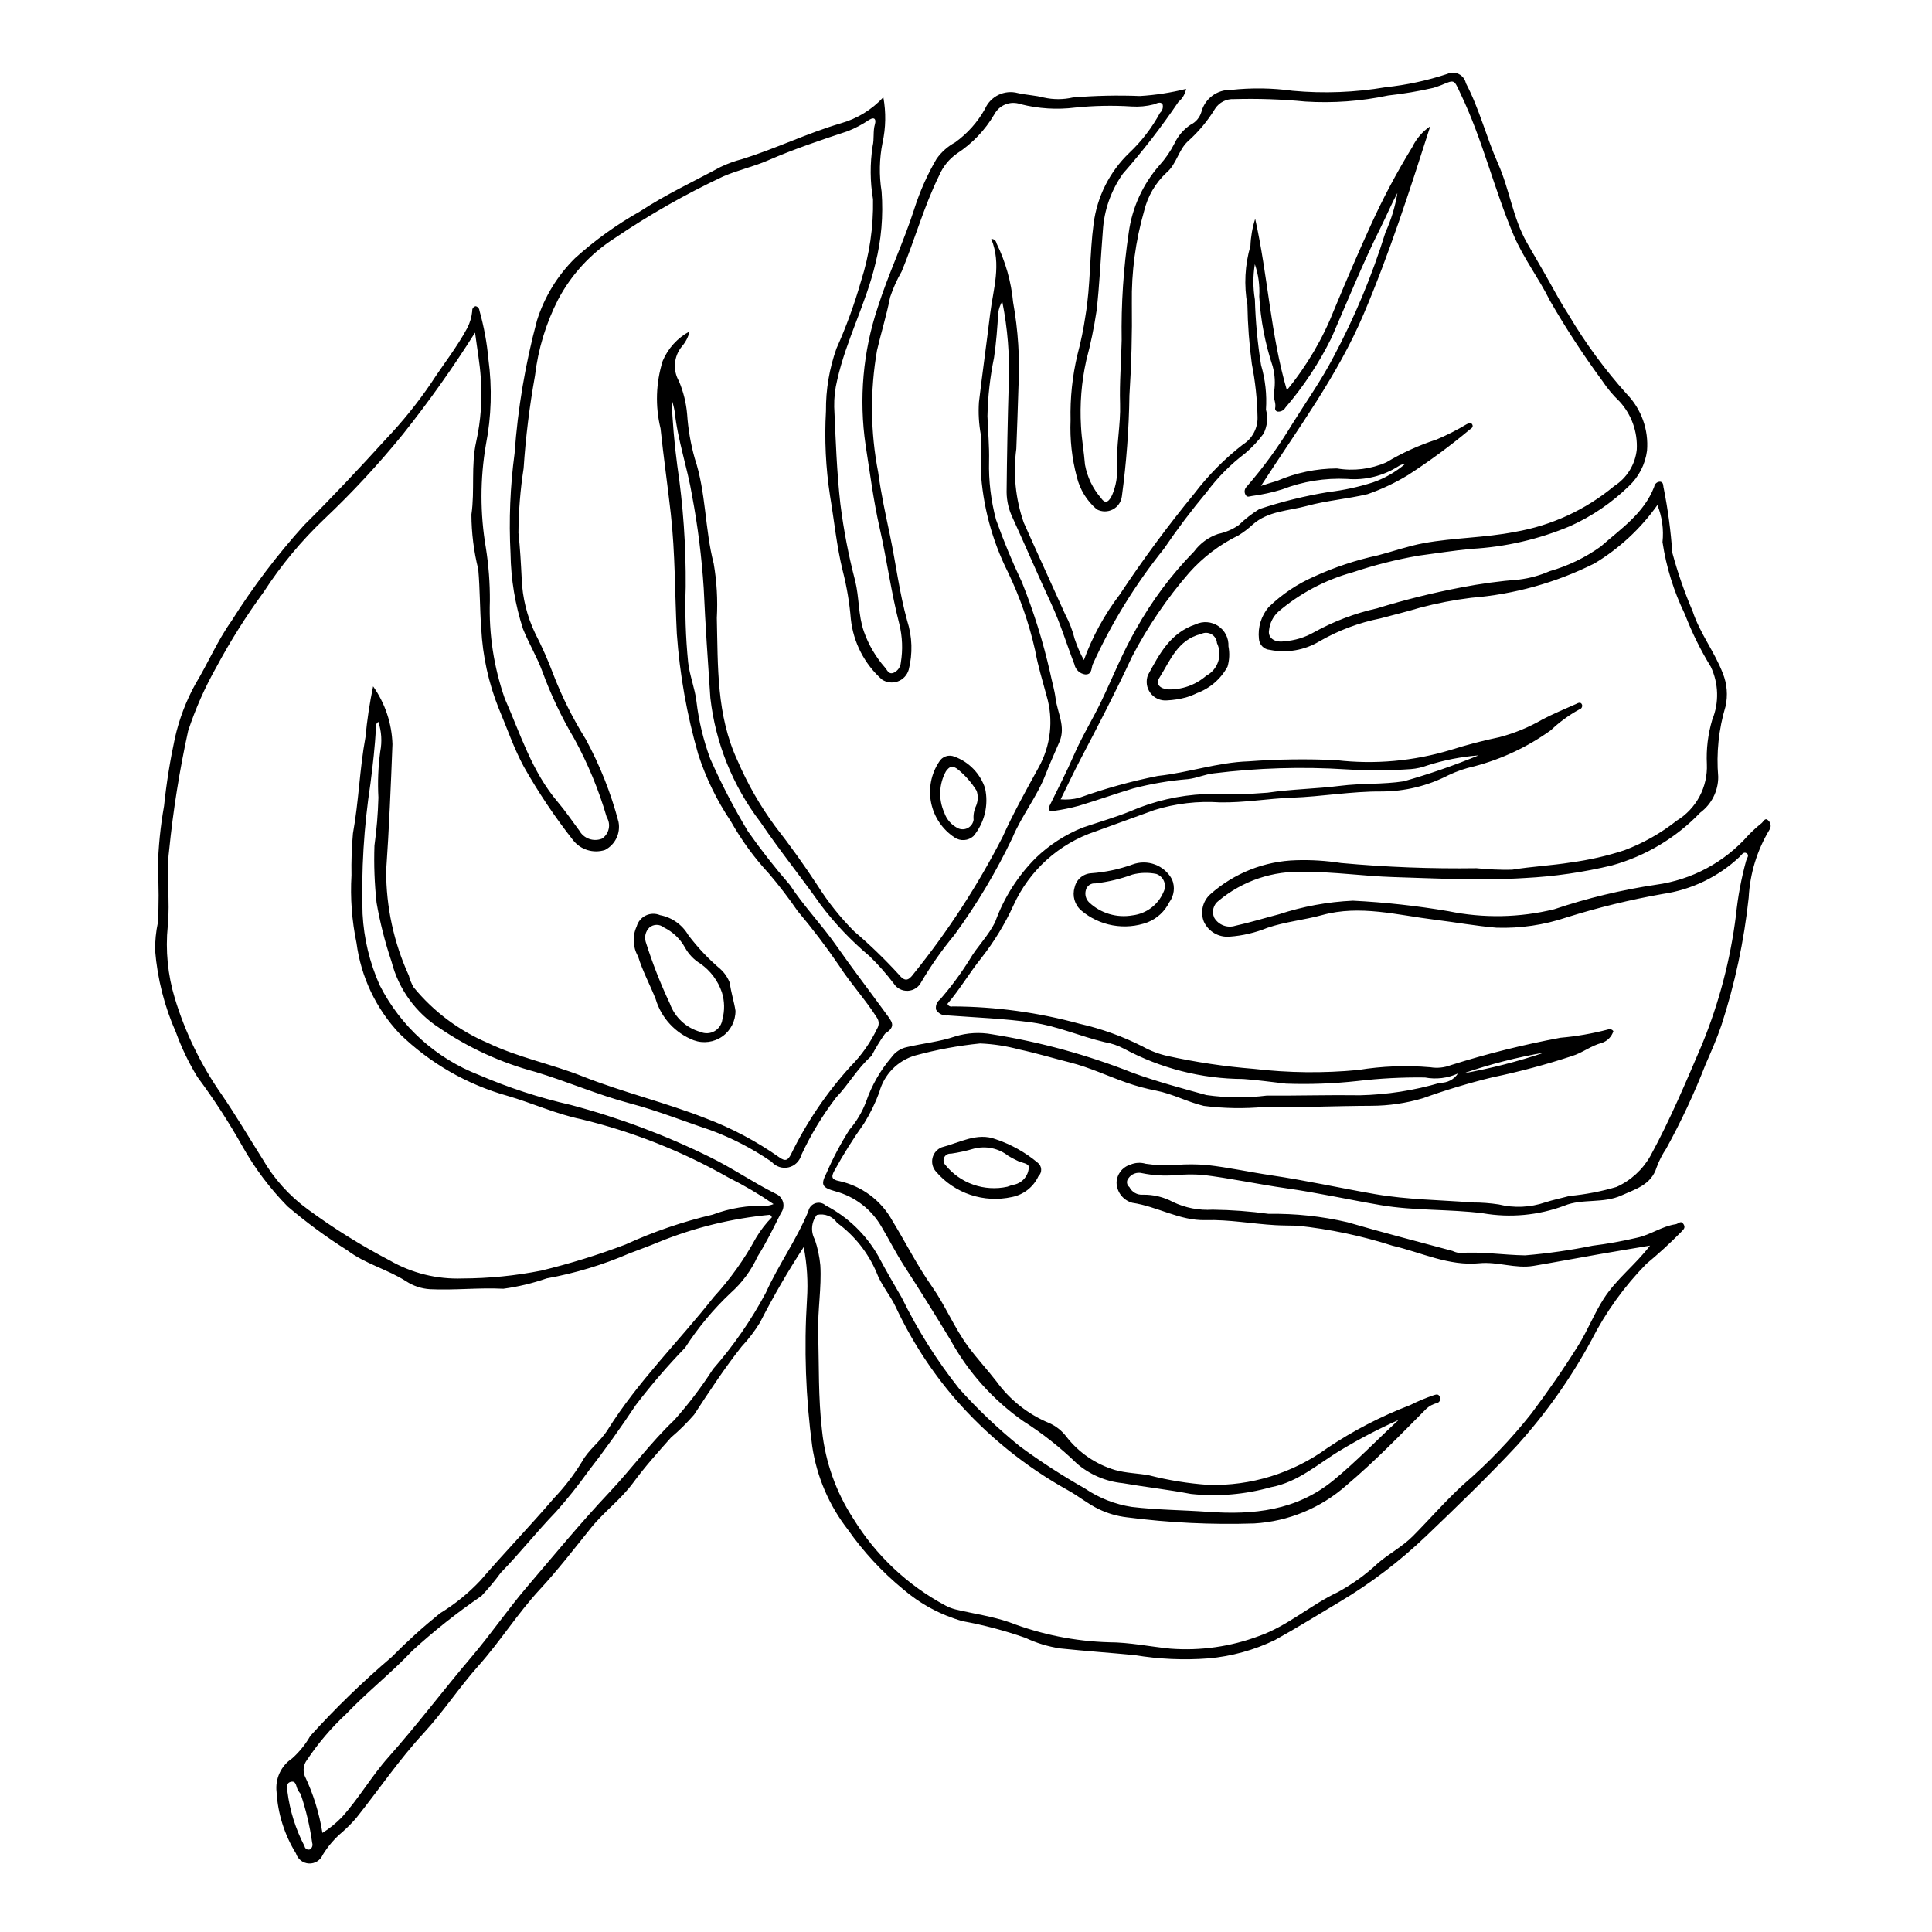 <?xml version="1.0" encoding="UTF-8"?>
<!-- Uploaded to: ICON Repo, www.svgrepo.com, Generator: ICON Repo Mixer Tools -->
<svg fill="#000000" width="800px" height="800px" version="1.1" viewBox="144 144 512 512" xmlns="http://www.w3.org/2000/svg">
 <g>
  <path d="m348.12 465.92c-10.137 0.957-20.082 3.387-29.516 7.219-2.578 1.102-5.234 2.016-7.84 3.035h-0.004c-7.008 3.035-14.348 5.254-21.867 6.606-3.734 1.301-7.59 2.223-11.508 2.754-6.496-0.332-12.969 0.434-19.445 0.117-2.254-0.141-4.43-0.867-6.316-2.106-4.965-3.168-10.871-4.617-15.539-8.168l0.004 0.004c-5.57-3.508-10.883-7.414-15.891-11.684-4.668-4.754-8.688-10.102-11.949-15.91-3.586-6.375-7.57-12.516-11.934-18.383-2.277-3.731-4.18-7.68-5.672-11.785-3.055-6.883-4.922-14.23-5.535-21.738-0.027-2.484 0.219-4.965 0.738-7.394 0.262-4.797 0.258-9.609-0.016-14.406 0.129-5.523 0.68-11.031 1.648-16.473 0.633-6.07 1.598-12.102 2.887-18.066 1.125-4.988 2.953-9.797 5.426-14.273 3.312-5.465 5.789-11.398 9.523-16.656 5.684-9.031 12.137-17.551 19.293-25.469 7.481-7.406 14.668-15.086 21.742-22.863v0.004c4.352-4.578 8.324-9.504 11.879-14.727 3.172-4.894 6.836-9.48 9.605-14.629 0.723-1.418 1.176-2.961 1.324-4.547-0.074-0.586 0.32-1.129 0.902-1.238 0.562 0.129 0.969 0.613 1.004 1.184 1.191 4.223 1.988 8.543 2.375 12.91 1.012 7.523 0.789 15.156-0.668 22.605-1.551 9.047-1.555 18.293-0.008 27.34 0.734 4.648 1.09 9.352 1.059 14.059-0.293 8.793 1.047 17.566 3.949 25.875 4.144 9.398 7.18 19.352 14.043 27.422 2.019 2.375 3.809 5.027 5.695 7.559l0.004-0.004c1.172 2.129 3.742 3.055 6.004 2.164 1.898-1.242 2.461-3.769 1.27-5.699-2.113-7.254-5.012-14.254-8.641-20.875-3.332-5.613-6.137-11.52-8.383-17.645-1.422-3.894-3.617-7.504-5.16-11.363-2.094-6.457-3.207-13.191-3.305-19.98-0.465-8.867-0.105-17.758 1.074-26.562 0.852-11.91 2.844-23.711 5.945-35.242 1.969-6.231 5.426-11.891 10.078-16.48 5.262-4.758 11.039-8.914 17.219-12.395 6.84-4.492 14.215-7.918 21.363-11.785h0.004c1.82-0.867 3.719-1.559 5.672-2.062 8.863-2.754 17.223-6.859 26.168-9.496 4.324-1.215 8.227-3.606 11.273-6.902 0.734 3.981 0.66 8.066-0.207 12.02-0.859 4.269-0.945 8.656-0.254 12.957 0.484 6.402-0.066 12.844-1.633 19.074-2.484 10.613-7.762 20.285-10.133 30.91-0.574 2.32-0.84 4.711-0.793 7.102 0.387 8.613 0.672 17.254 1.645 25.809h0.004c0.855 6.824 2.156 13.586 3.898 20.238 1.113 4.461 0.789 9.117 2.324 13.477 1.234 3.504 3.129 6.738 5.582 9.531 0.609 0.699 1.023 2.008 2.398 1.348 1.027-0.5 1.711-1.504 1.805-2.644 0.559-3.394 0.422-6.871-0.398-10.215-2.168-8.371-3.281-16.957-5.191-25.363-1.66-7.305-2.594-14.684-3.746-22.051-1.801-12.258-0.699-24.77 3.223-36.52 2.805-8.863 6.852-17.258 9.699-26.133h-0.004c1.473-4.621 3.449-9.062 5.902-13.246 1.285-1.801 2.965-3.285 4.91-4.34 3.254-2.344 5.953-5.371 7.906-8.871 1.469-3.363 5.18-5.148 8.723-4.191 2.266 0.516 4.598 0.582 6.875 1.188h0.004c2.531 0.562 5.156 0.555 7.688-0.023 5.91-0.492 11.844-0.621 17.77-0.387 4.129-0.25 8.223-0.883 12.234-1.887-0.242 1.336-0.949 2.543-2 3.406-4.512 6.66-9.441 13.031-14.75 19.074-3.137 4.434-4.977 9.656-5.305 15.078-0.57 7.109-0.859 14.25-1.676 21.332h-0.004c-0.66 4.402-1.566 8.762-2.715 13.062-1.273 5.719-1.742 11.586-1.398 17.434 0.164 3.418 0.793 6.812 1.059 10.23h0.004c0.598 3.277 2.074 6.328 4.266 8.836 1.309 1.926 2.281 0.539 2.926-0.84v0.004c1.023-2.402 1.469-5.008 1.297-7.613-0.234-5.57 0.992-11.008 0.805-16.562-0.188-5.617 0.324-11.258 0.422-16.891-0.156-9.516 0.469-19.031 1.867-28.445 0.898-6.641 3.742-12.871 8.176-17.902 1.547-1.719 2.867-3.629 3.918-5.688 0.945-2.035 2.43-3.773 4.297-5.019 1.375-0.668 2.406-1.875 2.852-3.336 0.906-3.562 4.172-6.016 7.848-5.891 5.434-0.594 10.922-0.52 16.34 0.227 8.23 0.762 16.527 0.445 24.672-0.945 5.551-0.586 11.016-1.766 16.312-3.519 0.973-0.457 2.102-0.441 3.062 0.035 0.961 0.48 1.652 1.371 1.875 2.422 3.594 6.828 5.422 14.359 8.539 21.355 3.027 6.797 3.894 14.328 7.609 20.879 1.91 3.371 3.91 6.707 5.797 10.09 1.699 3.051 3.387 6.184 5.309 9.105l-0.004 0.004c4.418 7.457 9.562 14.461 15.352 20.91 3.898 4.004 5.867 9.5 5.398 15.066-0.473 3.606-2.188 6.934-4.848 9.414-4.512 4.383-9.75 7.945-15.48 10.531-8.34 3.516-17.227 5.562-26.262 6.051-4.633 0.445-9.281 1.184-13.895 1.793-5.953 1.027-11.816 2.512-17.547 4.43-7.269 2-14.008 5.582-19.738 10.484-1.352 1.277-2.203 3-2.391 4.852-0.371 2.004 1.48 3.344 4.012 2.934h-0.004c2.797-0.195 5.516-1.02 7.945-2.414 5.215-2.887 10.816-5.012 16.633-6.309 7.324-2.262 14.766-4.113 22.293-5.547 5.098-0.988 10.246-1.688 15.422-2.098 2.781-0.344 5.496-1.09 8.062-2.215 4.863-1.383 9.449-3.598 13.555-6.551 5.332-4.707 11.434-8.758 14.148-15.816 0.117-0.781 0.789-1.355 1.578-1.348 0.977 0.137 0.742 1.129 0.949 1.797v-0.004c1.117 5.617 1.875 11.297 2.269 17.012 1.422 5.293 3.223 10.48 5.387 15.516 1.914 5.863 5.824 10.762 8.02 16.516v-0.004c1.105 2.766 1.352 5.801 0.707 8.707-1.82 6.043-2.481 12.379-1.945 18.668 0.02 3.746-1.754 7.277-4.769 9.504-6.398 6.684-14.48 11.512-23.395 13.984-7.562 1.82-15.281 2.938-23.047 3.336-11.621 0.742-23.262 0.113-34.898-0.246-7.871-0.242-15.695-1.422-23.539-1.359-8.258-0.391-16.363 2.328-22.719 7.613-1.438 1.039-1.93 2.953-1.172 4.555 1.148 1.91 3.465 2.777 5.59 2.09 3.879-0.844 7.68-2.031 11.523-3.027 6.348-2.094 12.949-3.309 19.625-3.613 8.488 0.426 16.945 1.359 25.324 2.789 9.262 1.906 18.828 1.73 28.012-0.52 8.789-2.953 17.82-5.133 26.992-6.5 9.469-1.285 18.152-5.945 24.461-13.121 1.102-1.137 2.273-2.203 3.508-3.191 0.488-0.398 0.922-1.582 1.742-0.742h0.004c0.738 0.645 0.871 1.746 0.305 2.547-3.266 5.434-5.144 11.582-5.469 17.914-1.23 11.52-3.66 22.875-7.25 33.891-1.195 3.519-2.707 6.938-4.191 10.348-2.977 7.644-6.457 15.082-10.41 22.27-1.043 1.551-1.898 3.219-2.543 4.973-1.449 4.676-5.598 5.758-9.336 7.457-4.824 2.199-10.371 0.77-15.105 2.699v0.004c-6.906 2.582-14.375 3.273-21.637 2.012-8.973-1.137-18.109-0.625-27.062-2.156-8.387-1.434-16.707-3.285-25.125-4.477-7.441-1.055-14.785-2.672-22.238-3.559l-0.004 0.004c-2.406-0.16-4.824-0.125-7.227 0.109-2.871 0.219-5.762 0.039-8.586-0.531-1.402-0.375-2.887 0.184-3.695 1.387-0.273 0.34-0.398 0.773-0.34 1.207 0.055 0.43 0.281 0.82 0.629 1.078 0.66 1.332 2.062 2.129 3.547 2.023 2.793-0.059 5.555 0.609 8.012 1.938 3.273 1.559 6.887 2.258 10.504 2.031 4.969 0.062 9.926 0.43 14.848 1.102 7.016-0.113 14.02 0.633 20.852 2.219 9.23 2.711 18.562 5.082 27.848 7.606 0.586 0.277 1.215 0.465 1.855 0.555 5.84-0.426 11.621 0.535 17.441 0.625v-0.004c6-0.508 11.965-1.359 17.863-2.559 3.953-0.492 7.875-1.199 11.75-2.113 3.555-0.75 6.598-3.043 10.254-3.574 0.723-0.105 1.402-1.184 2.113 0.039 0.578 0.996-0.156 1.402-0.711 2.051l0.004-0.004c-2.922 2.973-5.996 5.789-9.207 8.441-5.84 5.957-10.742 12.773-14.527 20.207-5.461 10.082-12.109 19.473-19.797 27.977-7.691 8.242-15.816 16.09-23.969 23.883h-0.004c-6.957 6.668-14.648 12.527-22.93 17.461-5.715 3.391-11.363 6.93-17.172 10.137-5.531 2.672-11.504 4.32-17.625 4.863-6.535 0.5-13.105 0.207-19.57-0.871-6.551-0.625-13.121-1.078-19.676-1.766h0.004c-3.219-0.477-6.348-1.426-9.285-2.816-5.441-1.906-11.02-3.387-16.688-4.422-5.832-1.668-11.227-4.586-15.816-8.551-5.539-4.566-10.43-9.859-14.547-15.738-4.961-6.387-8.199-13.938-9.414-21.934-1.746-12.938-2.215-26.02-1.398-39.051 0.309-4.637 0.016-9.297-0.867-13.863-4.227 6.477-8.105 13.172-11.621 20.055-1.395 2.266-3.016 4.387-4.836 6.328-4.57 5.762-8.582 11.918-12.602 18.055-1.879 2.168-3.926 4.191-6.117 6.047-3.457 3.894-6.926 7.758-10.012 11.965-3.25 4.434-7.75 7.707-11.191 11.98-4.43 5.504-8.75 11.121-13.543 16.297-5.902 6.375-10.504 13.766-16.246 20.207-5.137 5.762-9.352 12.242-14.566 17.898-6.492 7.039-11.855 14.953-17.797 22.414-1.148 1.344-2.391 2.602-3.715 3.769-2.051 1.719-3.809 3.758-5.203 6.035-0.617 1.473-2.09 2.402-3.684 2.32-1.594-0.082-2.965-1.152-3.43-2.68-3.039-4.918-4.805-10.52-5.137-16.289-0.406-3.496 1.184-6.918 4.113-8.867 1.926-1.719 3.559-3.742 4.836-5.984 6.731-7.426 13.934-14.406 21.562-20.906 4.031-4.09 8.293-7.949 12.766-11.559 3.961-2.414 7.578-5.352 10.754-8.73 6.336-7.375 13.113-14.367 19.426-21.75 2.824-2.949 5.32-6.191 7.449-9.676 1.727-3.207 4.863-5.328 6.82-8.457 8-12.797 18.801-23.387 28.094-35.172v-0.004c4.383-4.773 8.164-10.066 11.258-15.762 1.18-1.973 2.59-3.797 4.199-5.441zm0.879-2.824v-0.004c-3.812-2.617-7.805-4.965-11.945-7.027-12.25-6.961-25.414-12.172-39.113-15.484-6.641-1.371-12.879-4.258-19.387-6.152h0.004c-10.797-3.008-20.66-8.688-28.684-16.516-6.227-6.609-10.215-15.016-11.395-24.023-1.23-5.898-1.68-11.93-1.332-17.945-0.07-3.695 0.059-7.394 0.387-11.074 1.551-8.469 1.758-17.094 3.328-25.559 0.414-4.512 1.09-8.996 2.019-13.426 3.176 4.5 4.957 9.832 5.125 15.336-0.434 11.164-0.887 22.344-1.668 33.504v0.004c-0.027 9.59 2.019 19.078 6.008 27.801 0.273 1.086 0.699 2.129 1.262 3.102 5.269 6.43 12.023 11.492 19.676 14.754 8.039 3.859 16.793 5.559 25.008 8.816 10.734 4.258 21.992 6.941 32.734 11.16 6.894 2.606 13.434 6.074 19.461 10.32 1.664 1.203 2.332 0.805 3.148-0.797h-0.004c4.125-8.473 9.438-16.316 15.777-23.293 2.883-2.91 5.262-6.285 7.031-9.984 0.594-0.926 0.551-2.121-0.102-3.008-3.066-4.805-6.945-8.996-10.031-13.793-3.398-4.973-7.047-9.77-10.93-14.375-2.352-3.422-4.875-6.719-7.566-9.883-3.914-4.215-7.316-8.883-10.133-13.898-3.695-5.488-6.606-11.469-8.641-17.766-3-10.422-4.902-21.129-5.672-31.945-0.539-10.605-0.41-21.238-1.602-31.844-0.844-7.523-1.922-15.02-2.711-22.543-1.441-5.906-1.242-12.098 0.57-17.902 1.414-3.348 3.93-6.109 7.133-7.828-0.352 1.484-1.059 2.859-2.062 4.004-2.144 2.613-2.445 6.281-0.754 9.207 1.176 2.789 1.902 5.742 2.16 8.758 0.266 3.953 0.941 7.871 2.016 11.684 3.031 9.086 2.641 18.699 5.027 27.887v0.004c0.812 4.75 1.09 9.578 0.824 14.391 0.312 12.84-0.137 25.738 5.504 37.844 2.633 6.129 5.961 11.938 9.914 17.312 3.981 5.102 7.75 10.367 11.309 15.793 2.769 4.387 6.012 8.449 9.68 12.121 4.156 3.543 8.09 7.344 11.777 11.375 1.613 2.004 2.582 1.773 3.996-0.18h0.004c9.074-11.238 16.965-23.379 23.551-36.234 2.824-6.269 6.195-12.305 9.508-18.34 3.254-5.801 4.031-12.668 2.152-19.047-1.078-4.008-2.324-8.016-3.043-12.062-1.613-7.18-4.043-14.148-7.234-20.777-4.219-8.43-6.664-17.637-7.188-27.051 0.207-3.121 0.215-6.254 0.02-9.375-0.512-2.828-0.676-5.711-0.484-8.578 0.922-7.793 2.019-15.562 2.961-23.352 0.805-6.633 3.086-13.141 0.297-19.898 0.688-0.023 1.281 0.473 1.387 1.152 2.406 4.906 3.902 10.215 4.41 15.656 1.336 7.406 1.812 14.941 1.414 22.453-0.188 5.457-0.332 10.918-0.566 16.371v0.004c-0.887 6.574-0.215 13.266 1.961 19.531 3.613 8.148 7.363 16.234 11.008 24.367 1.094 2.051 1.934 4.227 2.496 6.481 0.645 1.938 1.461 3.809 2.438 5.602 2.269-6.227 5.469-12.07 9.484-17.34 6.121-9.25 12.711-18.18 19.75-26.75 3.719-4.891 8.066-9.277 12.922-13.043 2.477-1.555 3.945-4.305 3.867-7.227-0.09-4.723-0.594-9.43-1.504-14.062-0.699-5.203-1.094-10.445-1.18-15.695-0.949-5.211-0.676-10.57 0.801-15.656 0.094-2.434 0.516-4.844 1.258-7.164 3.391 15.141 4.086 30.727 8.395 45.402h0.004c5.293-6.441 9.539-13.676 12.582-21.438 3.109-7.465 6.277-14.895 9.641-22.25 3.231-7.129 6.91-14.051 11.008-20.723 1.07-2.231 2.715-4.137 4.766-5.519-5.5 17.199-10.848 33.789-17.695 49.887-6.879 16.172-17.324 30.184-27.168 45.426 1.988-0.625 3.109-1.02 4.254-1.324 5.016-2.164 10.418-3.289 15.883-3.305 4.43 0.746 8.98 0.184 13.094-1.621 4.184-2.508 8.637-4.531 13.277-6.035 2.766-1.164 5.445-2.527 8.016-4.074 0.457-0.168 1.09-0.629 1.469 0.078 0.344 0.641-0.184 1.039-0.66 1.34v0.004c-5.195 4.34-10.648 8.363-16.332 12.039-3.394 2.07-6.996 3.773-10.75 5.078-5.301 1.266-10.809 1.676-16.086 3.117-4.871 1.332-10.223 1.301-14.328 4.914v0.004c-1.156 1.074-2.41 2.031-3.754 2.863-4.981 2.426-9.438 5.801-13.121 9.941-5.894 6.797-10.973 14.258-15.129 22.234-4.258 9.164-8.898 18.121-13.594 27.059-1.836 3.496-3.516 7.078-5.332 10.754v-0.004c1.656 0.145 3.328 0 4.934-0.418 6.801-2.449 13.77-4.387 20.859-5.793 8.035-0.852 15.781-3.59 23.996-3.863 7.734-0.574 15.492-0.68 23.238-0.316 10.219 1.191 20.57 0.262 30.41-2.731 4.219-1.332 8.496-2.453 12.828-3.352 4.012-1.051 7.867-2.641 11.453-4.727 2.863-1.488 5.848-2.738 8.801-4.043 0.523-0.234 1.289-0.754 1.66 0.156v-0.004c0.078 0.273 0.039 0.57-0.109 0.812-0.148 0.246-0.387 0.418-0.668 0.477-2.715 1.492-5.227 3.328-7.469 5.465-6.121 4.41-13 7.656-20.293 9.578-2.379 0.523-4.691 1.316-6.891 2.367-5.465 2.816-11.527 4.293-17.676 4.305-7.988-0.059-15.84 1.367-23.805 1.648-6.344 0.223-12.656 1.371-19.074 1.238v0.004c-5.848-0.398-11.723 0.289-17.324 2.023-5.219 1.898-10.465 3.793-15.684 5.695v-0.004c-9.613 3.219-17.457 10.285-21.656 19.512-2.285 5.004-5.16 9.715-8.562 14.039-3.152 3.938-5.742 8.367-8.965 12.125 0.203 0.543 0.793 0.84 1.355 0.68 11.379 0.047 22.707 1.594 33.684 4.602 5.789 1.309 11.391 3.328 16.684 6.016 2.035 1.137 4.219 1.977 6.492 2.492 7.578 1.672 15.262 2.82 23 3.438 9.184 1.074 18.453 1.176 27.656 0.297 6.316-1.031 12.738-1.273 19.117-0.723 1.828 0.301 3.699 0.105 5.43-0.566 9.516-3.004 19.207-5.426 29.02-7.254 4.238-0.367 8.441-1.098 12.559-2.176 0.531-0.227 1.152-0.051 1.484 0.43-0.453 1.445-1.566 2.594-2.996 3.09-2.887 0.73-5.195 2.66-8.004 3.512-6.902 2.273-13.934 4.152-21.051 5.629-6.227 1.516-12.363 3.363-18.391 5.535-4.457 1.328-9.078 2.008-13.73 2.016-9.445 0.031-18.898 0.496-28.34 0.305h0.004c-5.34 0.492-10.715 0.398-16.031-0.277-4.352-1.035-8.277-3.207-12.68-4.055-2.644-0.512-5.246-1.215-7.789-2.106-5-1.746-9.801-4.043-14.961-5.344-4.496-1.133-8.941-2.481-13.469-3.453v0.004c-3.387-0.918-6.867-1.453-10.375-1.598-5.812 0.582-11.562 1.648-17.195 3.184-4.676 1.348-8.301 5.059-9.535 9.766-1.066 2.883-2.422 5.648-4.043 8.258-2.867 4.023-5.496 8.211-7.871 12.547-0.984 1.766-0.516 2.359 1.258 2.707v-0.004c6.012 1.305 11.164 5.144 14.133 10.535 3.519 5.766 6.562 11.844 10.457 17.383 3.582 5.09 5.914 10.918 9.59 15.918 2.356 3.203 5.094 6.125 7.527 9.277v-0.004c3.551 4.902 8.387 8.723 13.977 11.039 1.797 0.793 3.363 2.031 4.547 3.598 3.281 4.227 7.801 7.32 12.93 8.844 3 0.844 6.043 0.844 9.043 1.406l-0.004 0.004c5.121 1.309 10.348 2.152 15.617 2.516 11.309 0.34 22.41-3.086 31.559-9.742 6.875-4.609 14.242-8.43 21.973-11.391 1.996-1.008 4.062-1.875 6.18-2.598 0.621-0.18 1.293-0.492 1.656 0.398 0.176 0.34 0.176 0.742 0 1.082s-0.512 0.57-0.891 0.617c-0.969 0.266-1.863 0.754-2.613 1.426-6.894 6.941-13.68 13.969-21.191 20.305v0.004c-6.785 6.023-15.398 9.594-24.457 10.129-11.281 0.367-22.578-0.18-33.773-1.629-2.602-0.305-5.129-1.043-7.484-2.184-2.824-1.352-5.297-3.426-8.055-4.941v-0.004c-11.316-6.273-21.453-14.473-29.945-24.234-6.375-7.406-11.699-15.66-15.824-24.52-1.484-3.086-3.856-5.797-5.016-8.973-2.231-5.254-5.848-9.809-10.457-13.176-1.188-1.734-3.316-2.57-5.367-2.102-1.477 1.883-1.684 4.465-0.523 6.555 0.742 2.211 1.227 4.496 1.445 6.816 0.352 5.93-0.723 11.785-0.566 17.738 0.227 8.699 0 17.391 1.016 26.074 0.879 8.324 3.727 16.324 8.309 23.332 5.953 9.711 14.395 17.66 24.445 23.023 0.824 0.438 1.695 0.773 2.598 1.004 4.789 1.145 9.734 1.816 14.355 3.426 8.402 3.227 17.289 5.016 26.285 5.285 5.512 0.008 10.891 1.16 16.336 1.691 7.965 0.605 15.965-0.531 23.445-3.336 7.539-2.637 13.609-8.176 20.844-11.602l-0.004 0.004c3.91-2.117 7.531-4.731 10.766-7.781 2.961-2.523 6.434-4.324 9.199-7.109 4.508-4.535 8.711-9.422 13.402-13.699v0.004c6.582-5.68 12.613-11.973 18.004-18.793 4.406-5.891 8.613-11.914 12.504-18.168 2.457-3.949 4.129-8.293 6.641-12.223 3.363-5.258 8.41-8.996 12.293-14.105-4.625 0.781-8.98 1.492-13.328 2.254-5.848 1.023-11.684 2.129-17.539 3.113-4.82 0.809-9.523-1.172-14.348-0.695-8.117 0.805-15.414-2.879-23.008-4.641-8.203-2.633-16.656-4.41-25.227-5.312-1.941-0.047-3.883-0.031-5.82-0.141-6.176-0.352-12.285-1.516-18.508-1.34-6.836 0.195-12.777-3.613-19.406-4.586-2.434-0.656-4.137-2.84-4.184-5.359 0.07-2.207 1.543-4.121 3.66-4.75 1.285-0.555 2.727-0.637 4.066-0.234 2.644 0.395 5.324 0.5 7.996 0.312 2.754-0.227 5.523-0.215 8.277 0.027 5.691 0.633 11.293 1.879 16.965 2.715 9.223 1.359 18.348 3.391 27.527 4.984 8.508 1.48 17.266 1.547 25.91 2.219v0.004c2.305-0.008 4.609 0.164 6.887 0.516 4.066 0.992 8.332 0.805 12.297-0.543 2.113-0.688 4.324-1.129 6.453-1.707 4.223-0.387 8.398-1.188 12.461-2.391 3.793-1.715 6.941-4.594 8.98-8.223 5.223-9.578 9.441-19.625 13.727-29.652 4.465-10.918 7.469-22.375 8.938-34.078 0.496-4.902 1.402-9.754 2.707-14.508 0.211-0.66 0.941-1.477 0.078-1.984-0.809-0.477-1.309 0.504-1.816 0.969h0.004c-5.629 5.305-12.766 8.742-20.422 9.844-8.598 1.52-17.09 3.59-25.418 6.203-5.981 2.016-12.27 2.941-18.578 2.738-5.461-0.453-10.879-1.445-16.324-2.113-9.934-1.219-19.855-4.004-29.887-1.238-4.797 1.32-9.75 1.754-14.516 3.375h0.004c-3.195 1.305-6.574 2.098-10.02 2.344-2.871 0.242-5.59-1.332-6.812-3.945-1.008-2.527-0.348-5.418 1.66-7.254 6.305-5.617 14.391-8.824 22.832-9.055 3.957-0.121 7.918 0.129 11.832 0.738 11.934 1.094 23.922 1.555 35.906 1.383 3.121 0.32 6.258 0.453 9.398 0.398 5.215-0.855 10.48-1.102 15.688-1.934l-0.004-0.004c4.785-0.641 9.504-1.715 14.094-3.211 5.012-1.879 9.699-4.527 13.895-7.852 2.547-1.555 4.633-3.762 6.039-6.394 1.402-2.633 2.078-5.594 1.953-8.574-0.195-3.984 0.289-7.973 1.43-11.793 1.84-4.523 1.699-9.609-0.387-14.027-2.711-4.422-5.012-9.082-6.871-13.926-2.938-6.035-4.938-12.48-5.93-19.117 0.359-3.336-0.105-6.703-1.352-9.816-4.434 6.258-10.117 11.527-16.688 15.48-10.191 5.098-21.27 8.188-32.629 9.098-4.606 0.566-9.172 1.453-13.66 2.644-3.461 1.043-6.981 1.895-10.473 2.832-5.676 1.129-11.129 3.18-16.141 6.078-3.941 2.359-8.621 3.16-13.125 2.246-1.562-0.113-2.801-1.375-2.883-2.941-0.324-3.019 0.598-6.039 2.551-8.363 3.508-3.41 7.602-6.16 12.082-8.125 5.414-2.481 11.082-4.367 16.898-5.621 4.051-1.051 8.023-2.473 12.125-3.227 8-1.465 16.18-1.41 24.211-2.992h0.004c9.66-1.668 18.711-5.848 26.25-12.117 3.375-2.144 5.59-5.711 6.008-9.691 0.254-4.684-1.387-9.273-4.555-12.738-1.723-1.645-3.258-3.481-4.574-5.473-5.031-6.832-9.672-13.945-13.906-21.297-2.902-5.891-6.984-11.188-9.57-17.262-5.227-12.289-8.258-25.395-14.066-37.484-1.801-3.75-1.43-3.918-5.086-2.348-0.684 0.293-1.414 0.484-2.117 0.738-3.965 0.906-7.981 1.582-12.023 2.027-7.199 1.527-14.578 2.066-21.922 1.605-6.293-0.609-12.613-0.824-18.93-0.645-1.996-0.105-3.898 0.855-4.992 2.527-1.973 3.242-4.418 6.172-7.258 8.691-2.508 2.391-2.953 5.981-5.59 8.238-2.949 2.734-5.023 6.273-5.965 10.184-2.281 7.941-3.379 16.176-3.254 24.438 0.105 8.117-0.113 16.258-0.637 24.355h-0.004c-0.129 8.969-0.797 17.922-2 26.809-0.172 1.492-1.074 2.801-2.406 3.496-1.328 0.695-2.918 0.688-4.242-0.02-2.621-2.227-4.469-5.223-5.289-8.562-1.309-4.91-1.867-9.988-1.66-15.062-0.141-5.856 0.473-11.703 1.828-17.398 0.91-3.402 1.621-6.852 2.125-10.336 1.367-8.082 1.066-16.273 2.156-24.363 0.914-7.148 4.246-13.766 9.449-18.75 3.262-3.086 6.016-6.672 8.152-10.621 0.641-0.57 0.898-1.457 0.664-2.281-0.594-0.805-1.566-0.184-2.344 0.062-1.898 0.484-3.863 0.668-5.816 0.543-4.984-0.316-9.984-0.223-14.953 0.285-4.856 0.613-9.789 0.305-14.531-0.906-2.652-0.938-5.59 0.199-6.918 2.676-2.457 4.199-5.859 7.769-9.938 10.426-2.066 1.453-3.684 3.449-4.68 5.769-4.051 8.195-6.461 17.051-9.957 25.48-1.254 2.168-2.281 4.457-3.066 6.832-0.918 4.746-2.375 9.363-3.465 14.074-1.867 10.699-1.766 21.652 0.309 32.316 0.746 5.629 1.961 11.145 3.125 16.688 1.582 7.539 2.484 15.211 4.562 22.664 1.348 4.199 1.488 8.691 0.402 12.965-0.414 1.434-1.488 2.586-2.891 3.098s-2.965 0.324-4.207-0.504c-4.648-4.137-7.586-9.863-8.242-16.051-0.352-4.273-1.059-8.508-2.121-12.66-1.641-6.598-2.266-13.328-3.391-19.984-1.141-7.43-1.5-14.961-1.074-22.465-0.051-5.644 0.891-11.258 2.785-16.574 2.594-5.781 4.769-11.742 6.504-17.836 2.242-7.012 3.316-14.344 3.18-21.707-0.789-4.668-0.82-9.43-0.098-14.105 0.461-1.902 0.043-3.867 0.602-5.785 0.316-1.094 0.066-2.125-1.562-1.141h0.004c-1.766 1.199-3.652 2.203-5.637 2.988-7.137 2.356-14.242 4.742-21.148 7.75-3.867 1.684-8.074 2.594-11.938 4.277v0.004c-9.988 4.695-19.594 10.164-28.73 16.359-6.309 4.031-11.465 9.637-14.961 16.258-3.223 6.312-5.293 13.152-6.121 20.191-1.457 8.109-2.465 16.297-3.008 24.52-0.879 5.66-1.336 11.383-1.371 17.109 0.449 4.047 0.66 8.113 0.863 12.184 0.195 4.984 1.398 9.871 3.539 14.375 1.828 3.551 3.445 7.203 4.844 10.945 2.305 5.965 5.172 11.699 8.562 17.125 3.785 6.949 6.711 14.332 8.715 21.984 0.574 2.992-0.883 6.004-3.578 7.41-3.109 1.004-6.512-0.051-8.504-2.633-4.812-6.125-9.156-12.605-12.992-19.383-2.699-4.984-4.496-10.34-6.688-15.531h-0.004c-2.684-6.731-4.242-13.855-4.613-21.09-0.398-5.242-0.328-10.496-0.793-15.742-1.188-4.75-1.797-9.629-1.812-14.523 0.926-6.406-0.16-13.02 1.273-19.34 1.223-5.527 1.629-11.203 1.207-16.848-0.246-3.781-0.934-7.531-1.52-12.012-5.879 9.332-12.27 18.332-19.141 26.961-6.422 7.906-13.352 15.383-20.754 22.379-6.125 5.809-11.535 12.324-16.121 19.41-4.625 6.309-8.805 12.938-12.5 19.832-3.059 5.398-5.578 11.082-7.519 16.973-2.293 10.473-3.977 21.07-5.047 31.738-0.824 6.57 0.328 13.379-0.352 19.98-0.641 6.449-0.004 12.961 1.879 19.164 2.754 9.062 6.918 17.633 12.344 25.398 3.812 5.559 7.238 11.383 10.84 17.086h0.004c3.027 5.266 7.129 9.836 12.035 13.418 6.875 5.059 14.129 9.582 21.695 13.535 5.863 3.387 12.566 5.043 19.332 4.789 7.012-0.023 14-0.723 20.875-2.086 7.57-1.836 15.02-4.144 22.301-6.914 7.418-3.398 15.16-6.051 23.102-7.918 4.531-1.711 9.359-2.504 14.199-2.336 0.668-0.047 1.324-0.207 1.941-0.465zm-104.73-127.8c-0.508 0.328-0.766 0.93-0.656 1.527-0.211 4.977-0.828 9.945-1.441 14.855-1.746 11.43-2.445 22.992-2.086 34.547 0.344 6.512 1.883 12.906 4.535 18.859 5.539 10.914 14.918 19.391 26.332 23.801 7.852 3.383 16 6.039 24.336 7.941 12.68 3.356 24.992 7.969 36.754 13.77 6.062 2.953 11.594 6.82 17.633 9.805 0.918 0.422 1.598 1.234 1.852 2.211 0.25 0.977 0.047 2.016-0.551 2.828-1.961 3.906-3.875 7.859-6.203 11.543h-0.004c-1.68 3.676-4.102 6.961-7.121 9.648-4.602 4.332-8.66 9.207-12.082 14.523-4.656 4.812-9.023 9.898-13.086 15.223-4.008 6.012-8.164 11.875-12.598 17.559v0.004c-2.652 3.707-5.5 7.273-8.531 10.684-5.051 5.219-9.539 10.93-14.598 16.117v-0.004c-1.594 2.18-3.32 4.254-5.168 6.211-6.441 4.402-12.562 9.254-18.32 14.52-5.516 5.856-11.914 10.875-17.473 16.691h0.004c-3.961 3.676-7.477 7.801-10.473 12.297-0.898 1.203-1.109 2.781-0.566 4.18 2.277 4.785 3.859 9.871 4.691 15.105 1.875-1.168 3.598-2.559 5.133-4.144 4.504-4.977 7.875-10.883 12.293-15.848 7.695-8.645 14.633-17.891 22.117-26.691 5.094-5.988 9.547-12.523 14.652-18.504 7.172-8.406 14.191-16.949 21.777-25 5.898-6.258 10.996-13.246 17.25-19.195h0.004c3.777-4.227 7.215-8.75 10.277-13.523 5.426-6.184 10.125-12.973 14-20.23 3.352-7.441 8.164-14.082 11.273-21.629 0.195-0.984 0.906-1.789 1.859-2.102s2-0.09 2.742 0.586c5.894 3.059 10.766 7.773 14.016 13.562 1.953 3.703 4.059 7.289 6.152 10.902 4.184 8.555 9.277 16.633 15.195 24.094 4.945 5.508 10.32 10.617 16.07 15.273 5.535 4.07 11.305 7.805 17.281 11.188 3.723 2.519 7.957 4.184 12.398 4.867 6.723 0.805 13.488 0.824 20.23 1.301 11.953 0.844 23.336-0.266 33.203-8.348 6.086-4.988 11.484-10.652 17.266-15.992v-0.004c-5.199 2.32-10.254 4.953-15.133 7.887-6.09 3.586-11.332 8.574-18.742 9.945v0.004c-6.871 1.93-14.047 2.531-21.145 1.77-5.996-1.145-12.078-1.816-18.094-2.859-4.484-0.445-8.727-2.266-12.141-5.203-4.359-4.227-9.133-7.996-14.254-11.254-7.973-5.606-14.555-12.957-19.246-21.496-4.019-6.648-8.137-13.234-12.352-19.754-2.106-3.269-3.856-6.766-5.844-10.113v0.004c-2.644-4.676-7.051-8.094-12.23-9.504-3.598-1.008-4.039-1.688-2.445-4.809v0.004c1.73-4.008 3.773-7.871 6.117-11.555 1.895-2.199 3.387-4.719 4.406-7.438 1.488-4.301 3.769-8.289 6.727-11.75 0.98-1.387 2.449-2.352 4.109-2.695 4.246-1 8.672-1.418 12.766-2.824 3.176-0.977 6.543-1.168 9.809-0.562 12.715 2.031 25.176 5.441 37.152 10.172 6.402 2.344 13.023 4.113 19.605 5.93h0.004c5.309 0.754 10.695 0.801 16.016 0.137 8.211 0.062 16.461-0.199 24.652-0.082v0.004c7.207-0.164 14.359-1.273 21.273-3.309 1.898 0.055 3.691-0.879 4.731-2.473-2.731 1.254-5.781 1.625-8.734 1.066-5.996-0.082-11.992 0.234-17.949 0.941-6.273 0.688-12.594 0.918-18.902 0.691-3.781-0.426-7.555-0.969-11.348-1.234-11.004-0.051-21.828-2.797-31.523-8.004-1.645-0.871-3.418-1.473-5.254-1.781-6.41-1.523-12.477-4.25-19.062-5.176-7.445-1.047-14.945-1.328-22.426-1.883-1.238 0.148-2.445-0.441-3.098-1.504-0.227-1.035 0.184-2.109 1.047-2.731 2.875-3.293 5.484-6.809 7.801-10.516 2.035-3.555 5.086-6.379 6.852-10.152 2.297-6.32 5.949-12.062 10.699-16.824 3.59-3.457 7.816-6.188 12.438-8.051 4.223-1.441 8.613-2.691 12.68-4.348 6.219-2.691 12.875-4.223 19.641-4.523 5.555 0.203 11.113 0.074 16.648-0.375 6.426-0.949 12.895-1.016 19.301-1.824 5.606-0.707 11.297-0.344 16.828-1.195h-0.004c6.734-1.91 13.348-4.203 19.816-6.871-4.613 0.359-9.172 1.254-13.578 2.668-1.395 0.523-2.856 0.848-4.34 0.969-5.691 0.402-11.402 0.426-17.098 0.074-11.73-0.75-23.504-0.398-35.168 1.051-2.34 0.254-4.434 1.262-6.797 1.535-4.934 0.395-9.82 1.227-14.605 2.484-4.836 1.453-9.598 3.16-14.438 4.609v-0.004c-2.16 0.586-4.352 1.031-6.566 1.332-0.93 0.152-1.727-0.074-1.086-1.379 2.195-4.488 4.5-8.93 6.484-13.508 2.121-4.887 4.934-9.395 7.227-14.18 3.047-6.363 5.656-12.977 9.18-19.062 4.188-7.527 9.363-14.461 15.391-20.617 1.602-2.172 3.832-3.801 6.387-4.664 1.961-0.402 3.816-1.195 5.457-2.332 1.652-1.609 3.477-3.031 5.438-4.242 6.012-2 12.172-3.516 18.426-4.535 3.965-0.473 7.879-1.32 11.684-2.535 3.121-1.082 6.016-2.738 8.535-4.883-0.652 0.039-1.281 0.258-1.816 0.629-4.031 2.562-8.789 3.731-13.547 3.328-5.879-0.289-11.75 0.656-17.234 2.781-2.613 0.805-5.293 1.391-8.008 1.742-0.625 0.078-1.262 0.492-1.695-0.359-0.379-0.68-0.262-1.531 0.293-2.078 4.512-5.18 8.559-10.742 12.102-16.629 3.684-5.906 7.754-11.652 10.934-17.777 5.633-10.555 10.25-21.625 13.785-33.059 1.508-3.309 2.57-6.809 3.152-10.398-1.602 2.945-2.871 6.031-4.363 9.004-4.801 9.574-8.805 19.504-13.066 29.312h-0.004c-3.285 6.684-7.402 12.926-12.254 18.578-0.375 0.656-1.082 1.059-1.84 1.051-0.238 0.027-0.477-0.055-0.645-0.223-0.172-0.168-0.258-0.406-0.234-0.645 0.352-1.453-0.617-2.707-0.293-4.277v0.004c0.375-2.289 0.254-4.629-0.352-6.863-1.992-5.992-3.191-12.215-3.566-18.516 0.18-2.902-0.215-5.809-1.164-8.555-0.508 3.098-0.504 6.258 0.012 9.355 0.168 5.824 0.715 11.633 1.637 17.383 1.125 3.828 1.566 7.824 1.301 11.805 0.59 2.144 0.352 4.434-0.66 6.41-1.414 1.906-3.043 3.641-4.856 5.176-3.844 2.91-7.262 6.348-10.148 10.215-4.047 4.84-7.852 9.875-11.395 15.098-7.555 9.387-13.898 19.688-18.875 30.66-0.379 0.992-0.156 2.711-1.969 2.617-1.434-0.188-2.59-1.27-2.863-2.688-2.062-5.32-3.699-10.801-6.113-15.996-3.508-7.547-6.781-15.203-10.238-22.777-1.035-2.137-1.59-4.477-1.617-6.852 0.094-9.633 0.281-19.262 0.57-28.895 0.285-7.254-0.297-14.516-1.727-21.629-0.555 0.91-0.914 1.926-1.055 2.981-0.242 3.981-0.535 7.945-1.121 11.906v-0.004c-1.051 5.109-1.633 10.305-1.742 15.52 0.137 3.969 0.52 7.941 0.426 11.902-0.129 5.238 0.496 10.469 1.848 15.527 2 5.617 4.281 11.125 6.84 16.508 3.137 7.805 5.644 15.848 7.5 24.055 0.461 2.281 1.164 4.551 1.445 6.801 0.477 3.777 2.719 7.449 1.059 11.41-1.219 2.91-2.57 5.769-3.699 8.715-2.273 5.934-6.336 10.914-8.781 16.762h0.004c-4.312 9.047-9.457 17.668-15.371 25.762-3.258 3.922-6.199 8.098-8.793 12.488-0.668 1.367-2.019 2.266-3.535 2.352-1.52 0.086-2.965-0.652-3.781-1.934-1.957-2.582-4.106-5.012-6.43-7.273-4.84-4.051-9.203-8.641-12.996-13.684-5.18-7.352-10.863-14.352-15.891-21.801v-0.004c-7.324-9.57-11.914-20.949-13.277-32.926-0.656-9.68-1.332-19.359-1.758-29.051-0.531-8.219-1.555-16.398-3.074-24.496-1.246-7.5-3.84-14.75-4.621-22.371h-0.004c-0.191-1.098-0.473-2.184-0.832-3.238 0.273 5.879 0.723 11.645 1.5 17.402h-0.004c1.594 10.711 2.348 21.527 2.258 32.355-0.227 6.668-0.012 13.344 0.648 19.984 0.391 3.492 1.797 6.875 2.203 10.367 0.617 5.18 1.84 10.266 3.648 15.16 2.93 6.625 6.273 13.062 10.012 19.273 3.453 4.914 7.16 9.648 11.102 14.18 3.688 5.648 8.43 10.531 12.305 16.082 4.238 6.066 8.762 11.938 13.113 17.93 1.613 2.223 2.883 3.438-0.223 5.418h0.004c-1.324 1.875-2.519 3.844-3.574 5.887-3.703 3.219-6.023 7.539-9.383 11.02l0.004 0.004c-3.621 4.738-6.719 9.859-9.23 15.27-0.445 1.629-1.75 2.875-3.394 3.242-1.645 0.371-3.359-0.199-4.457-1.477-5.07-3.496-10.566-6.336-16.352-8.453-7.055-2.352-13.945-5.121-21.18-7.031-8.547-2.254-16.691-5.836-25.188-8.383v0.004c-9-2.406-17.527-6.309-25.23-11.547-6.348-4.051-10.918-10.359-12.785-17.652-1.719-5.094-3.043-10.309-3.965-15.602-0.543-5.023-0.734-10.074-0.562-15.125 0.582-4.219 0.934-8.465 1.051-12.723-0.223-4.082-0.059-8.18 0.488-12.234 0.512-2.621 0.336-5.328-0.504-7.863zm-20.598 284.13c-0.328-0.391-0.605-0.816-0.836-1.273-0.41-0.875-0.367-2.32-1.812-1.934-1.281 0.34-0.875 1.621-0.848 2.609 0.641 5.043 2.176 9.93 4.531 14.434 0.051 0.328 0.25 0.613 0.543 0.777 0.289 0.16 0.641 0.18 0.945 0.051 0.539-0.391 0.758-1.086 0.539-1.711-0.613-4.406-1.637-8.742-3.062-12.953zm308.16-190.98c7.269-1.305 14.434-3.144 21.43-5.508-7.277 1.254-14.445 3.098-21.43 5.508z"/>
  <path d="m337.41 404.49c0.301 2.496 1.125 4.906 1.496 7.359h0.004c0.027 2.703-1.273 5.25-3.481 6.812s-5.039 1.941-7.578 1.02c-4.887-1.887-8.621-5.93-10.105-10.949-1.508-3.785-3.473-7.418-4.66-11.293-1.402-2.426-1.535-5.379-0.363-7.918 0.352-1.27 1.23-2.328 2.418-2.902 1.184-0.574 2.562-0.609 3.773-0.094 3.156 0.594 5.898 2.535 7.512 5.316 2.496 3.297 5.344 6.309 8.496 8.98 1.105 1.012 1.957 2.269 2.488 3.668zm-2.102 2.492c-1.031-3.062-3.008-5.715-5.652-7.574-1.742-1.047-3.172-2.539-4.144-4.324-1.277-2.301-3.234-4.156-5.602-5.309-1.117-0.918-2.731-0.898-3.824 0.043-0.996 0.984-1.367 2.438-0.969 3.777 1.762 5.586 3.898 11.047 6.394 16.34 1.32 3.68 4.344 6.484 8.109 7.527 1.203 0.527 2.582 0.457 3.727-0.191 1.145-0.645 1.918-1.789 2.09-3.094 0.648-2.359 0.605-4.859-0.129-7.195z"/>
  <path d="m412.17 461.22c-3.644 0.805-7.445 0.605-10.984-0.574-3.543-1.184-6.699-3.309-9.129-6.144-0.883-0.98-1.23-2.332-0.93-3.621 0.297-1.285 1.207-2.344 2.43-2.836 4.707-1.207 9.43-4.051 14.391-2.113h0.004c4.016 1.355 7.746 3.445 11 6.16 0.57 0.414 0.926 1.059 0.969 1.762s-0.227 1.387-0.738 1.871c-1.324 2.848-3.93 4.891-7.012 5.496zm-1.211-2.727c0.609-0.246 1.234-0.438 1.879-0.57 2.07-0.465 3.602-2.219 3.785-4.336 0.367-1.348-2.043-1.391-3.18-2.07-0.762-0.355-1.5-0.754-2.219-1.188-2.574-2.031-5.949-2.746-9.125-1.93-2 0.594-4.039 1.039-6.102 1.336-0.746-0.07-1.453 0.332-1.777 1.004-0.32 0.672-0.191 1.477 0.332 2.012 1.934 2.383 4.492 4.184 7.391 5.195 2.898 1.016 6.019 1.203 9.016 0.547z"/>
  <path d="m448.11 388.43c-2.949 1.078-6.129 1.352-9.219 0.797-3.086-0.551-5.973-1.914-8.363-3.949-1.738-1.508-2.422-3.894-1.746-6.094 0.453-2.113 2.266-3.656 4.422-3.766 3.703-0.27 7.356-1.043 10.852-2.297 4.004-1.52 8.516 0.16 10.547 3.93 0.844 2.008 0.566 4.309-0.727 6.059-1.199 2.426-3.25 4.324-5.766 5.32zm-3.949-1.859v0.004c3.633-0.438 6.75-2.789 8.168-6.156 0.465-0.883 0.523-1.926 0.152-2.852-0.367-0.926-1.121-1.648-2.062-1.969-2.086-0.422-4.238-0.367-6.301 0.168-3.168 1.172-6.465 1.957-9.824 2.344-1.172-0.121-2.254 0.637-2.535 1.781-0.328 1.16 0.004 2.406 0.863 3.25 3.086 2.91 7.367 4.184 11.539 3.434z"/>
  <path d="m458.23 328.84c-1.605 0.43-3.254 0.684-4.91 0.766-1.719 0.168-3.402-0.566-4.441-1.945-1.039-1.379-1.285-3.199-0.648-4.801 2.981-5.438 5.848-11.141 12.617-13.402 1.938-0.918 4.219-0.75 6.004 0.445 1.781 1.191 2.809 3.234 2.699 5.379 0.348 1.785 0.266 3.629-0.242 5.375-1.77 3.273-4.676 5.781-8.172 7.051-0.934 0.465-1.906 0.844-2.906 1.133zm8.277-14.422c-0.059-0.969-0.605-1.848-1.445-2.332-0.844-0.488-1.875-0.516-2.746-0.082-6.25 1.52-8.199 7.078-11.094 11.656-1.027 1.625 0.152 2.812 2.231 3.031 3.734 0.137 7.383-1.152 10.203-3.609 3.125-1.648 4.387-5.477 2.852-8.664z"/>
  <path d="m405.05 352.88c0.996 4.477-0.137 9.16-3.062 12.691-1.391 1.273-3.473 1.422-5.027 0.363-3.203-2.113-5.43-5.41-6.199-9.164-0.77-3.758-0.012-7.664 2.102-10.863 0.816-1.434 2.574-2.031 4.094-1.387 3.832 1.406 6.812 4.484 8.094 8.359zm-2.234 0.688v-0.004c-1.387-2.246-3.156-4.238-5.231-5.879-1.348-0.859-1.965-0.535-2.898 0.711l-0.004 0.004c-1.855 3.367-2.023 7.41-0.457 10.918 0.629 1.887 2.012 3.43 3.82 4.258 0.832 0.32 1.762 0.246 2.535-0.199 0.773-0.449 1.301-1.219 1.434-2.102-0.121-1.289 0.113-2.59 0.676-3.754 0.508-1.262 0.555-2.664 0.125-3.957z"/>
 </g>
</svg>